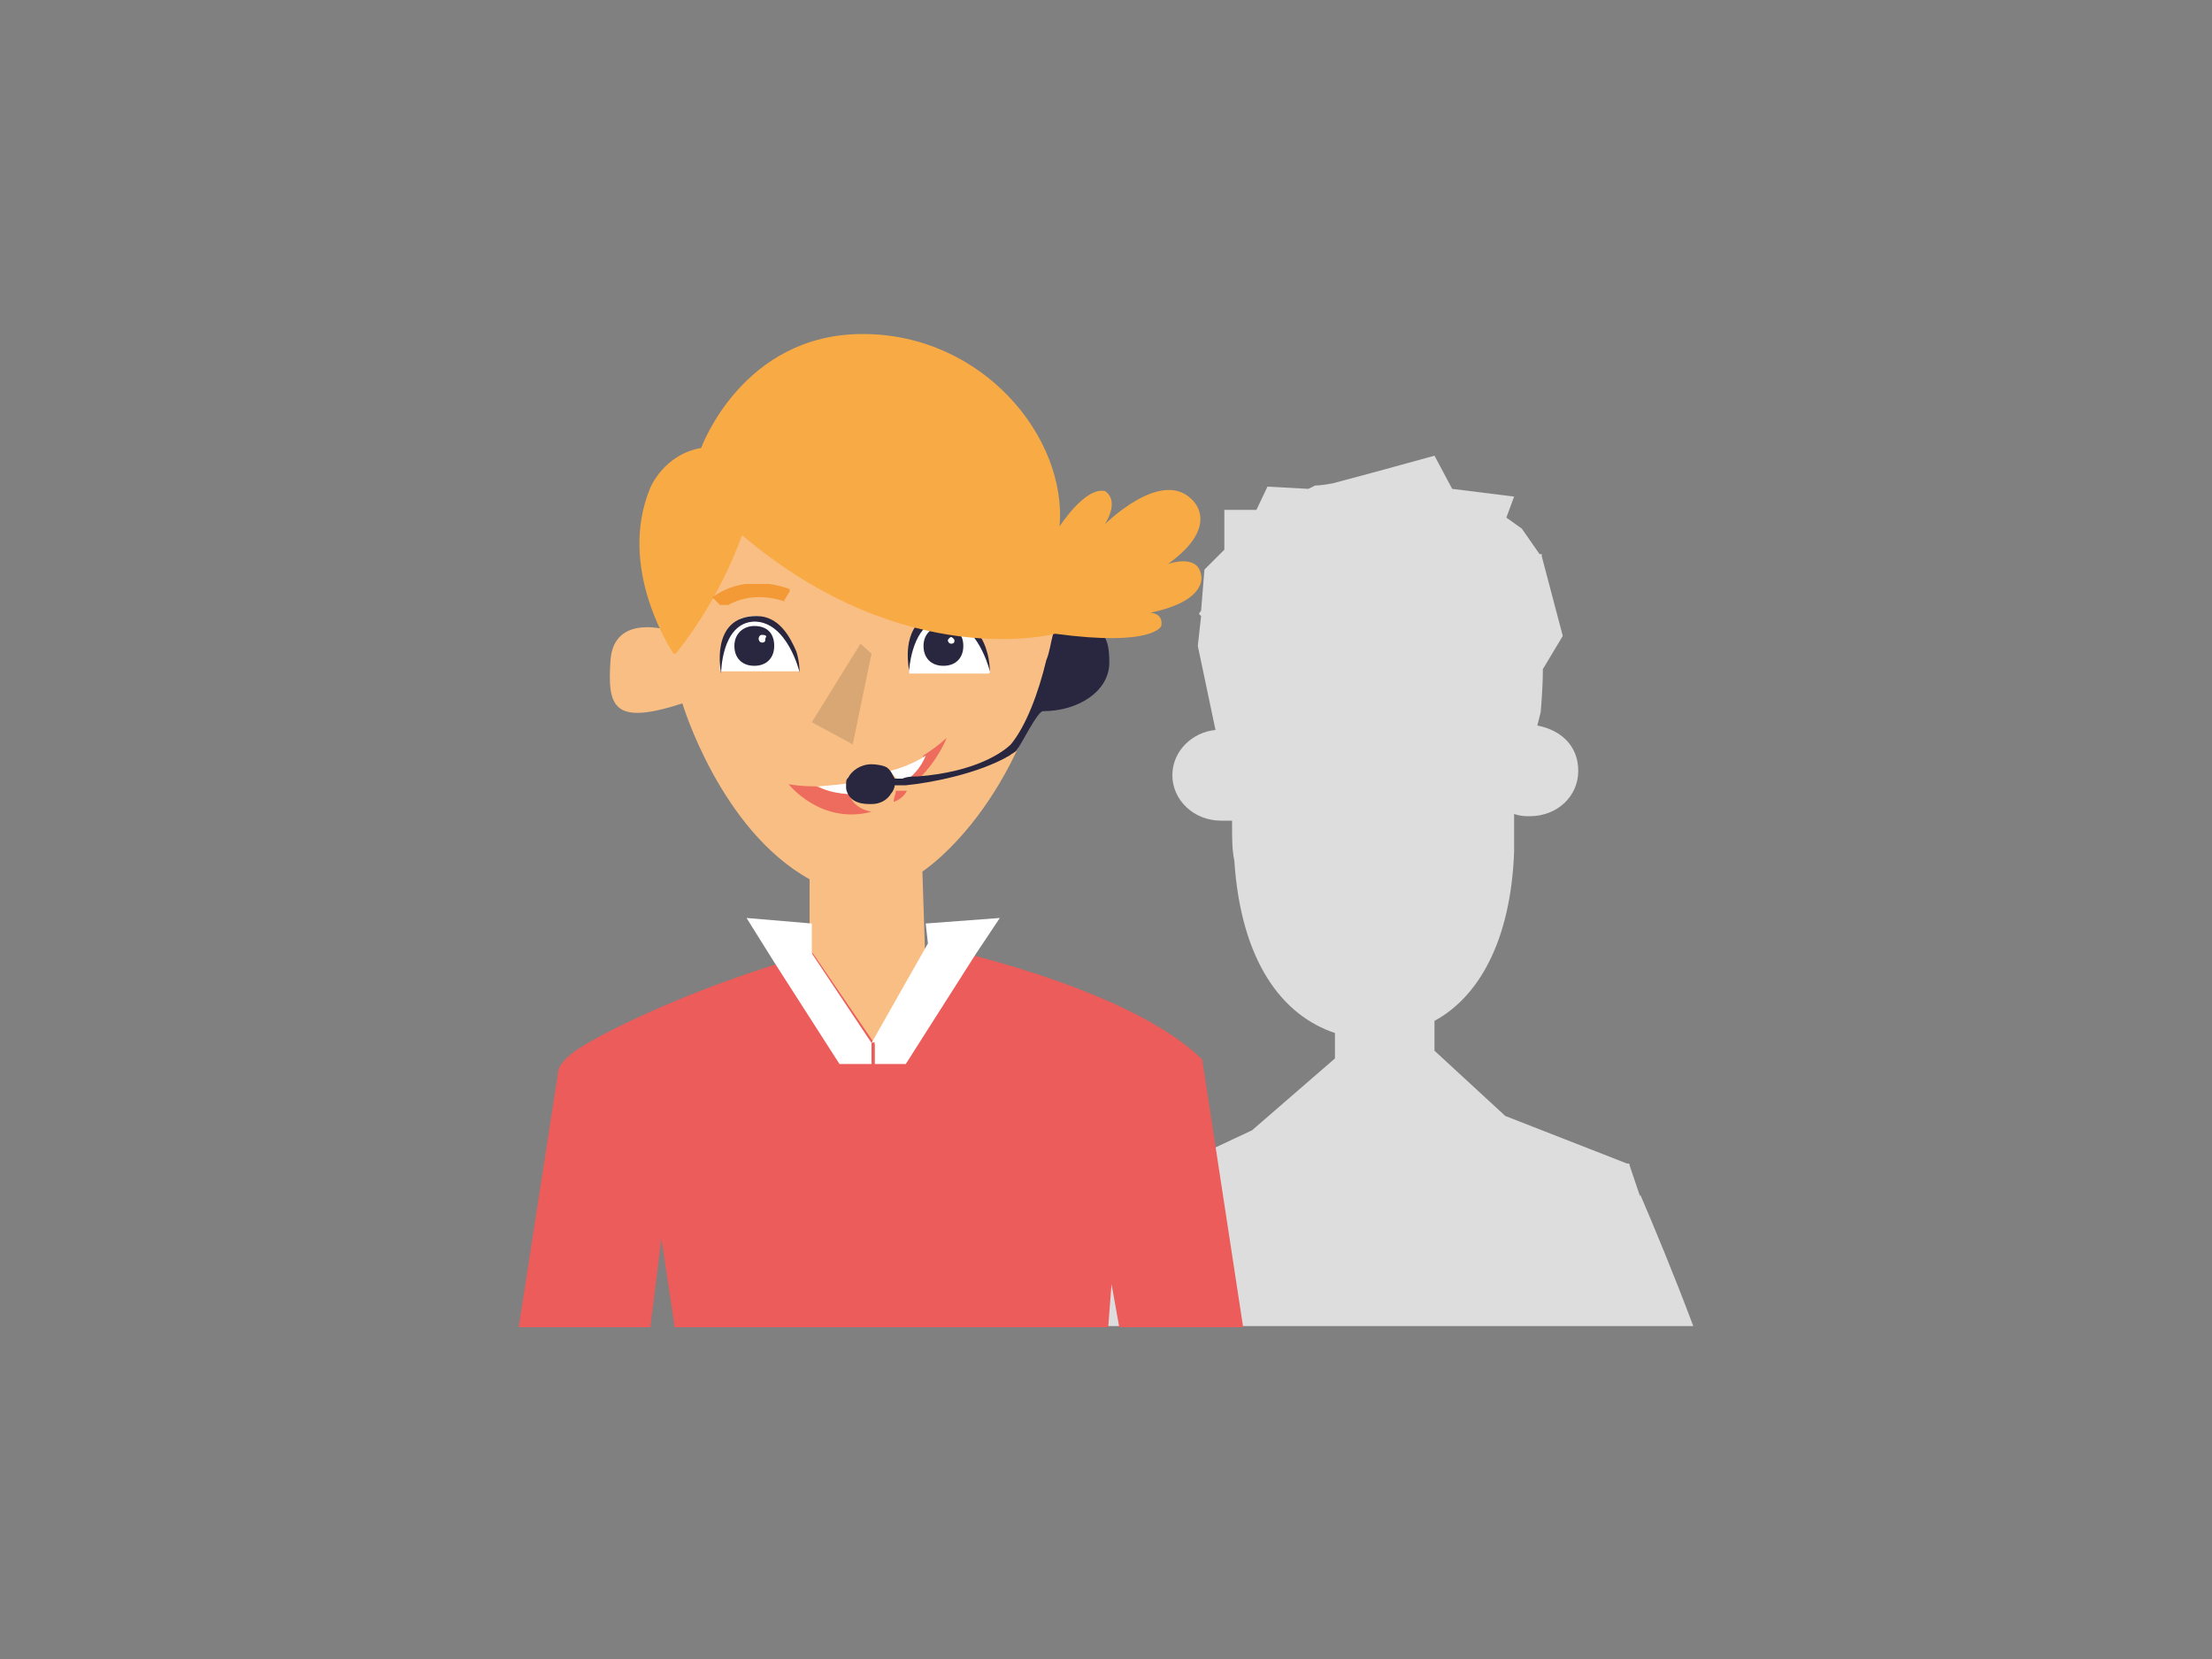 <?xml version="1.0" encoding="UTF-8"?> <svg xmlns="http://www.w3.org/2000/svg" xmlns:xlink="http://www.w3.org/1999/xlink" version="1.1" viewBox="0 0 200 150"><rect x="0" y="0" width="200" height="150" fill="#808080" stroke="none"/><defs><style> .cls-1 { fill: #ed6c5d; } .cls-2 { fill: #fff; } .cls-3 { fill: none; } .cls-4 { fill: #eb5c5a; } .cls-5 { fill: #29263f; } .cls-6 { fill: #d9a774; } .cls-7 { fill: #ddd; } .cls-8 { fill: #f8aa45; } .cls-9 { fill: #f39a37; } .cls-10 { fill: #f9be83; } .cls-11 { clip-path: url(#clippath); } </style><clipPath id="clippath"><rect class="cls-3" x="64.3" y="52.8" width="7.1" height="1.9"></rect></clipPath></defs><g><g id="Calque_1"><g id="Calque_2"><g id="Calque_2-2"><g id="Calque_11"><path class="cls-7" d="M148.3,108.2c-.6-1.8-1-2.9-1-3h-.2l-11-4.3-6.4-5.9v-2.7c3.9-2.1,6.9-7.1,7.2-15.3h0v-3.4c.6.2,1,.2,1.4.2,2.5,0,4.4-1.8,4.4-4.1s-1.6-3.7-3.7-4.1l.3-1.2s.2-2.1.2-3.9l1.8-3-1.9-7.2v-.2h-.2l-1.6-2.3-1.4-1,.7-1.9-5.6-.7-1.6-3s-6.5,1.8-9.2,2.5c-1,.2-1.6.2-1.6.2l-.6.3-3.7-.2-1,2.1h-2.9v3.6l-1.8,1.8-.3,3.7-.2.3.2.2-.3,2.7,1.6,7.6c-2.1.2-3.9,1.9-3.9,4.1s1.9,4.1,4.4,4.1h1v.6c0,1,0,2.1.2,3h0c.6,9.1,4.3,14,9.1,15.6v2.3l-7.5,6.5-9.4,4.4h-.2s-.6,1-1.4,2.5c-1.6,2.5-3.9,6.4-6.5,10.8h57.4c-1.8-4.8-3.6-9.1-4.8-11.9"></path></g><g id="Calque_8"><path class="cls-10" d="M60.5,57s-5-1.6-5.3,2.7c-.3,4.3.3,5.9,6.5,3.9,0,0,3.4,11.4,11.5,15.9v17.8h10.8l-.6-18.5s9.2-5.9,11.9-21.9l-26.7-15.2-8.4,15.3h.2Z"></path></g><g id="Calque_4"><path class="cls-4" d="M46.9,120l3.6-23.3s.2-1,2.5-2.3c2.3-1.4,10.1-5.3,20.5-8.2l5.6,8.2,5.2-8.9s17.6,3.6,24.4,10.3l3.7,24.2h-11.2l-.7-3.9-.3,3.9h-39.2l-1.2-8-1,8h-11.7Z"></path></g><g id="Calque_5"><polygon class="cls-2" points="75.9 96.2 78.8 96.2 78.8 94.3 79.1 94.2 79.1 96.2 81.9 96.2 88.2 86.3 90.4 83 83.7 83.5 83.9 85.3 78.8 94.3 73.4 86.2 73.4 84.2 73.4 83.5 67.5 83 70 87 75.9 96.2"></polygon></g><g id="Calque_13"><path class="cls-2" d="M89.4,60.9h-7.2s0-3.2,1.2-4.1c1.4-1,3.4-1,4.3.2.9.9,1.8,3,1.8,3.8h0Z"></path></g><g id="Calque_6"><path class="cls-5" d="M86,58.2c-.2,0-.3-.2-.3-.3s.2-.3.3-.3.3.2.3.3,0,.3-.3.3M85.3,56.6c-1,0-1.8.7-1.8,1.8s.7,1.8,1.8,1.8,1.8-.7,1.8-1.8-.7-1.8-1.8-1.8"></path><g><path class="cls-5" d="M87,56.6c1.8,1.2,2.5,4.1,2.5,4.1,0,0,0-1-.3-1.9-.2-.7-.6-1.4-1-1.9-.4,0-.8,0-1.1-.2"></path><path class="cls-5" d="M84.4,56.2c-.3,0-.7-.2-1-.2-1.9,1.4-1.2,4.6-1.2,4.6,0,0,.2-3.5,2.2-4.4"></path></g></g><g id="Calque_3"><polygon class="cls-6" points="77.8 58.2 73.4 65.3 77.1 67.3 78.8 59.1 77.8 58.2"></polygon></g><g id="Calque_12"><path class="cls-2" d="M72.3,60.7h-7.2s-.3-3.4,1.9-4.8c0,0,1-.3,1.6-.2,0,0,2.1.3,3,2.7l.7,2.3"></path></g><g id="Calque_10"><path class="cls-1" d="M76.8,71.8c-1.9-.2-3-.7-3-.7h0c-1.6,0-2.5-.2-2.5-.2,0,0,2.9,3.7,7.5,2.5-1-.2-1.7-.7-2-1.5"></path><path class="cls-1" d="M81.7,70.6c.6,0,1,0,1.4-.2,1.8-1.8,2.5-3.7,2.5-3.7,0,0-.7.7-2.1,1.6h0c0,0-.3,1.3-1.8,2.4"></path><path class="cls-1" d="M80.8,72.5c.6-.2,1-.6,1.2-1h-1c0,.3-.2.6-.2,1"></path><path class="cls-2" d="M81.2,70.6h.7c1.4-1,1.8-2.3,1.8-2.3h0c-.2.2-1.6,1-3.2,1.4.2.4.6.6.7.9"></path><path class="cls-2" d="M76.8,71.8v-.3c0-.2,0-.6.2-.7-1.6.2-3,.3-3,.3h0c0,0,.8.6,2.8.7"></path></g><g id="Calque_9"><path class="cls-5" d="M95.4,56.2h0c0,.3-.2,1-.2,1.2-.2.7-.3,1.6-.6,2.3-.7,2.9-1.8,5.9-3.2,7.6-.7.7-3.2,2.5-8.4,2.9-.3,0-1,0-1.4.2h-.7c-.2-.3-.3-.7-.7-1-.3-.2-1-.3-1.4-.3-1,0-1.8.6-2.1,1.2-.2.2-.2.3-.2.7v.3c.2,1,1,1.4,2.1,1.4h.2c.7,0,1.4-.3,1.8-1,.2-.2.3-.6.3-.7h1c2.1-.2,6.5-1,9.4-2.7.2-.2.6-.3.7-.6.3-.3,1.8-3.4,2.3-3.4h0c3.2,0,6-1.8,6-4.4s-.7-2.5-1.6-3.4h0l-3.4-.7v.2h.3Z"></path></g><g id="Calque_7"><path class="cls-5" d="M68.9,58.1c-.2,0-.3-.2-.3-.3s.2-.3.3-.3.3.2.3.3,0,.3-.3.3M68.2,56.6c-1,0-1.8.7-1.8,1.8s.7,1.8,1.8,1.8,1.8-.7,1.8-1.8-.6-1.8-1.8-1.8"></path><path class="cls-2" d="M68.9,57.4c-.2,0-.3.2-.3.3s.2.3.3.3.3-.2.3-.3c.2-.2,0-.3-.3-.3"></path><path class="cls-5" d="M68.2,56.2c3,0,4.1,4.6,4.1,4.6,0,0,0-1-.3-1.9-.6-1.4-1.6-3.2-3.6-3.2-4.3,0-3.2,5.2-3.2,5.2,0,0,0-4.6,3-4.7"></path></g><g id="Calque_2-2-2" data-name="Calque_2-2"><path class="cls-8" d="M60.9,59.1s-5.2-7.6-2.1-15c0,0,1.2-3,4.6-3.6,0,0,3.7-10.3,14.6-10.3s18.5,9.4,17.8,17.4c0,0,2.3-3.6,4.1-3.2,0,0,1.4.7,0,3,0,0,5-5,7.8-2.3,0,0,2.9,2.3-2.1,5.9,0,0,2.7-1,3,1,0,0,.7,2.3-4.6,3.4,0,0,1.2,0,1,1.2,0,0-.7,1.9-9.6.7,0,0-13.5,3.6-28.3-8.9,0-.2-1.6,5.2-6,10.7h-.2,0Z"></path><g class="cls-11"><path class="cls-9" d="M70.9,54.3l.6-1c-4.3-1.6-6.9.6-7.1.7l1,1c0,0,2.1-1.8,5.6-.6"></path></g></g></g></g></g></g></svg> 